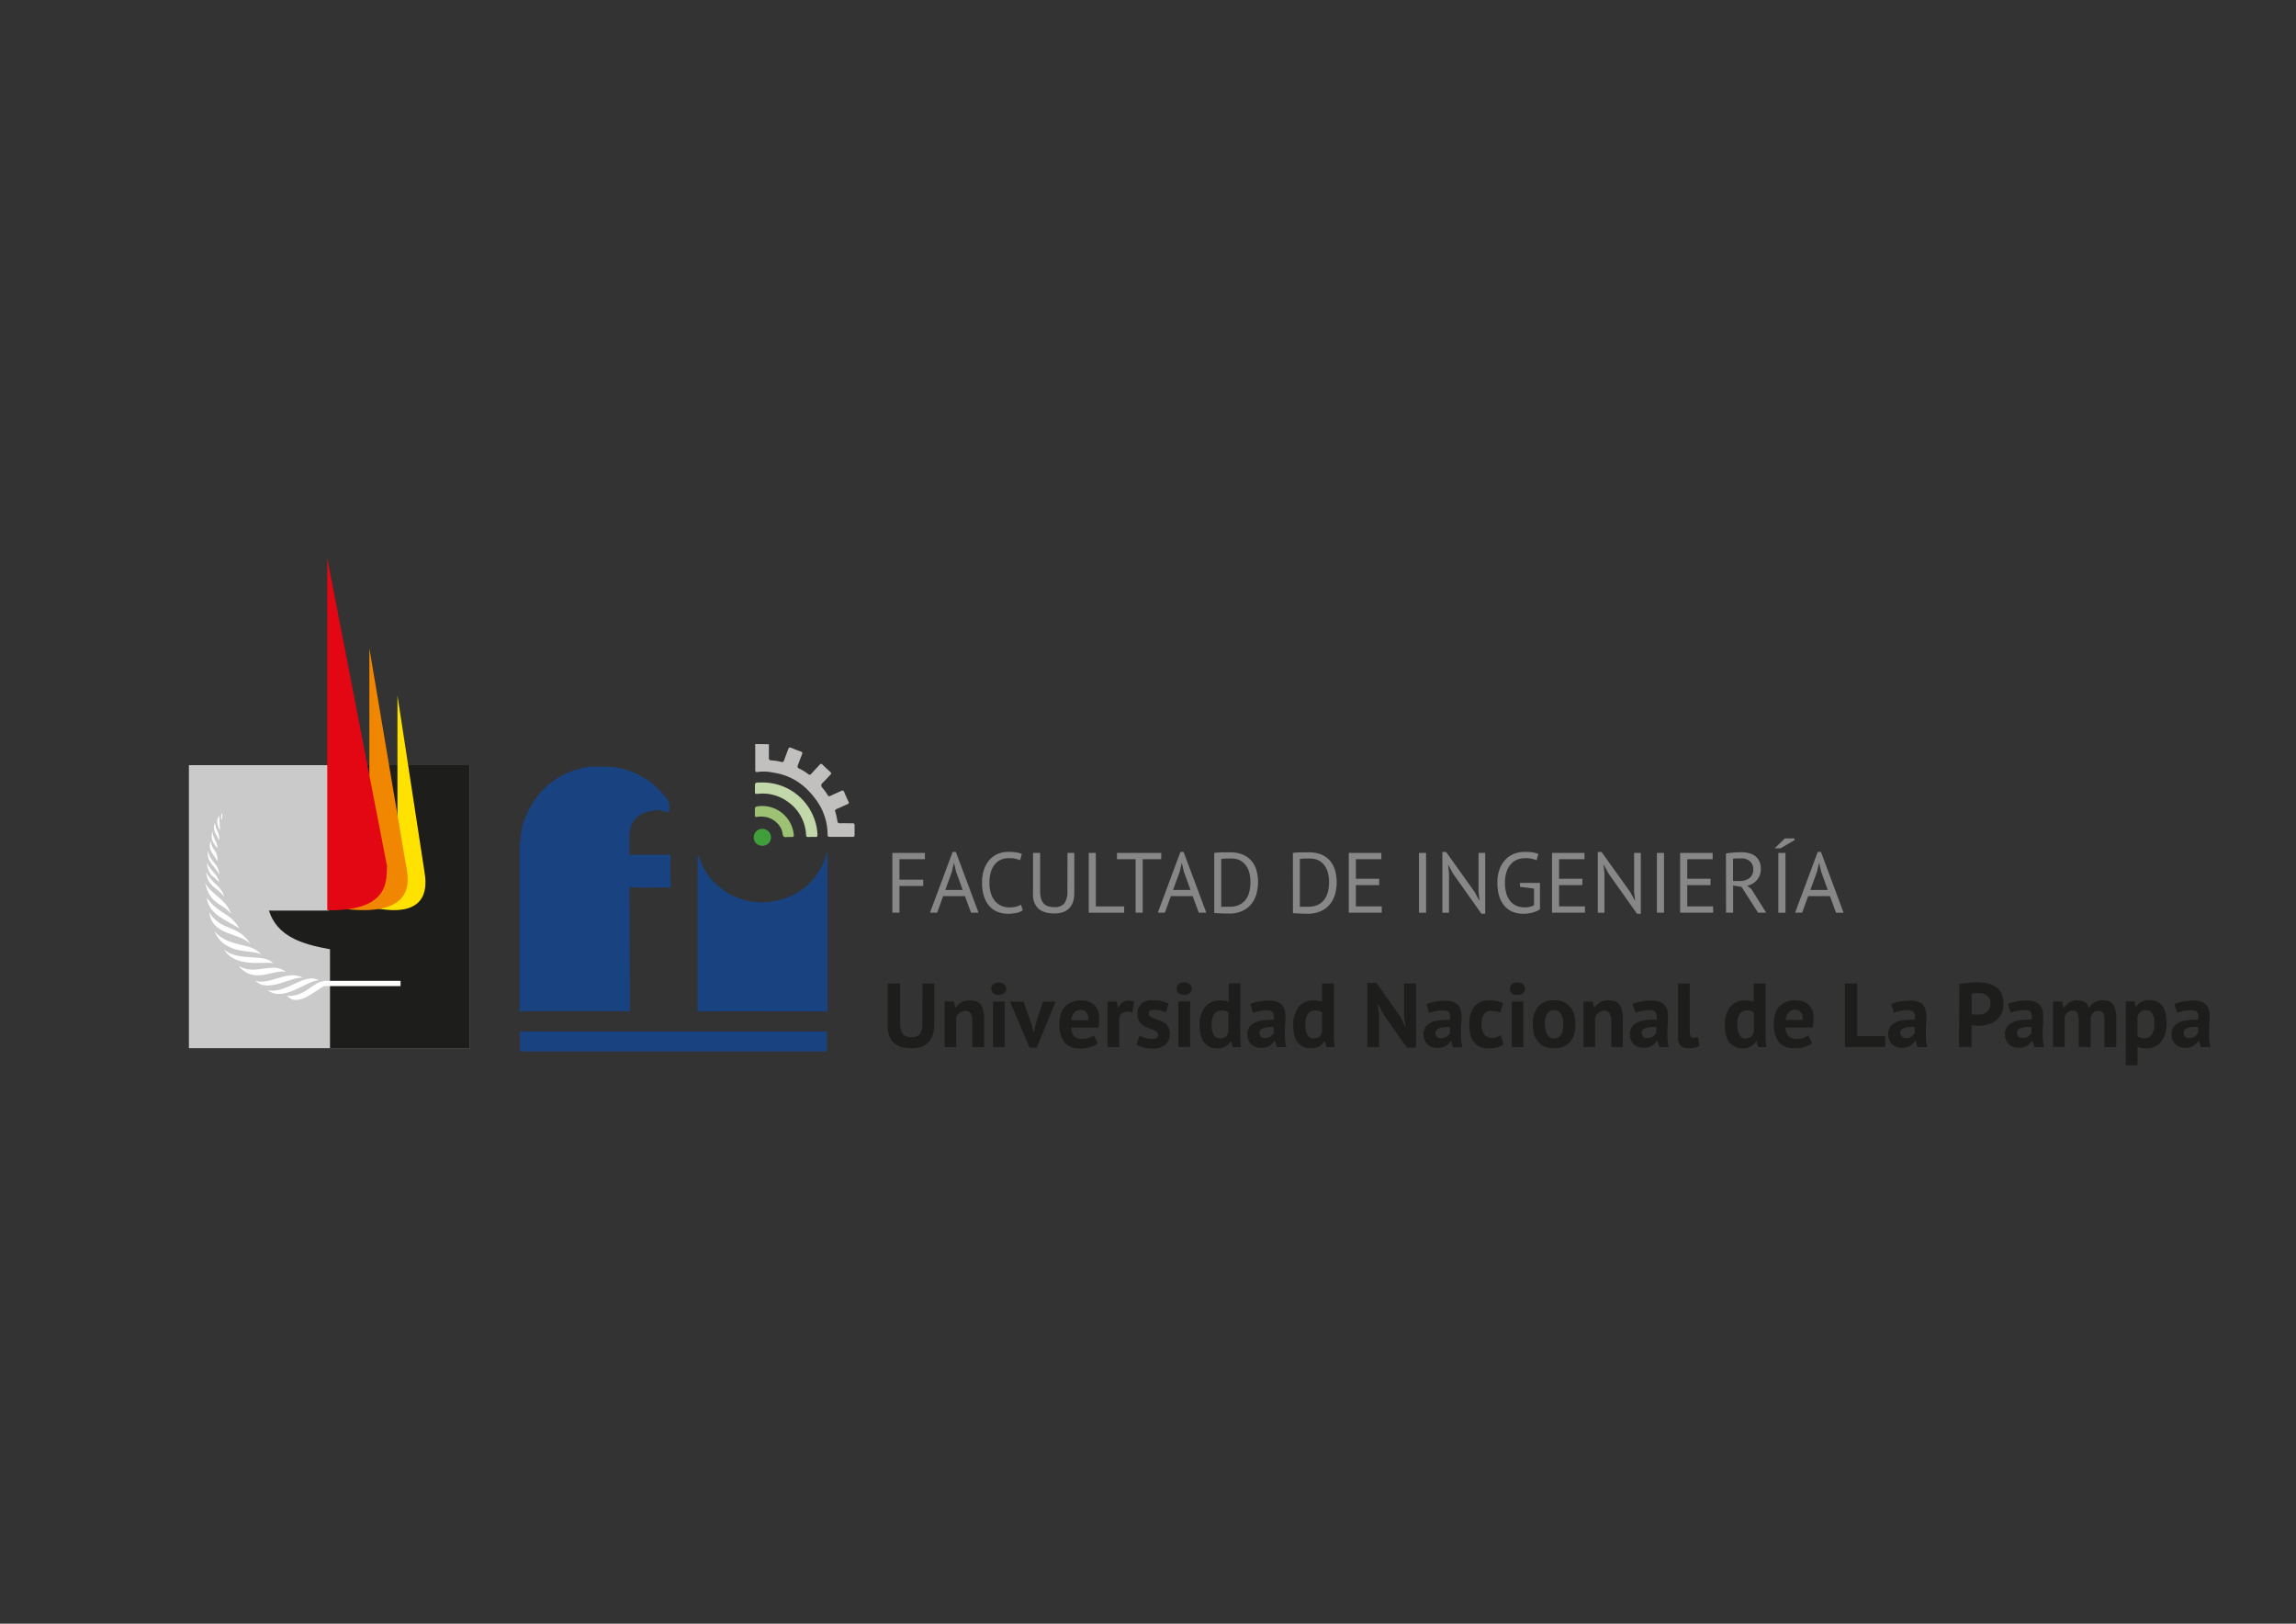 <svg id="Capa_1" data-name="Capa 1" xmlns="http://www.w3.org/2000/svg" viewBox="0 0 841.89 595.28"><rect x="0" y="0" width="841.89" height="595.28" fill="#333333" stroke="none"/><defs><style>.cls-1{fill:#cacaca;}.cls-2{fill:#1d1d1b;}.cls-3{fill:#ffe200;}.cls-4{fill:#fff;}.cls-5{fill:#f18600;}.cls-6{fill:#e30613;}.cls-7{fill:#878787;}.cls-8{fill:#c1c0be;}.cls-10,.cls-11,.cls-12,.cls-13,.cls-14,.cls-8,.cls-9{fill-rule:evenodd;}.cls-9{fill:#c2d8aa;}.cls-10{fill:#9ec274;}.cls-11{fill:#419f3b;}.cls-12{fill:#123c5f;}.cls-13{fill:#19417d;}.cls-14{fill:#194281;}</style></defs><title>UNLPam-facultades</title><rect class="cls-1" x="69.27" y="280.52" width="103.08" height="103.76"/><path class="cls-2" d="M120.55,280.52h51.79V384.28H121V348c-10.71-1.87-19.43-4.89-22.39-14.16h22Z"/><path class="cls-3" d="M145.74,255v53.24h-7.18v24.86c19.6,3.41,17.72-9.5,17.1-13.37Z"/><polygon class="cls-4" points="118.62 359.59 118.84 361.52 146.88 361.52 146.88 359.59 118.62 359.59"/><path class="cls-5" d="M135.43,237.63v46.64h-9.52v48.92c28.37,3.42,23.59-12.29,22.79-16.9Z"/><path class="cls-6" d="M120,204.69v129c24.33.51,21.37-12.68,21.94-16Z"/><path class="cls-4" d="M105.28,365.16c4.9,5.06,12.7-4.95,15.38-4,.23.06-.11-.9.06-1-5.3-2.16-7.52,5.35-15.44,4.95Z"/><path class="cls-4" d="M98.16,363.06c6,4.55,14.59-3.87,18.8-3.64-5.36-3.07-11.91,5-18.8,3.64Z"/><path class="cls-4" d="M93.66,359.59c4.61,4.66,13.33-1.71,17.44-1.14-5.93-3.07-11.74,2.79-17.44,1.14Z"/><path class="cls-4" d="M87.51,354.12c5.76,7,12.77,1,17.32,2.22-4.84-4.09-11,1.54-17.32-2.22Z"/><path class="cls-4" d="M82.21,348.15c4.1,6.88,14.65,4.21,17.95,5-3.13-3.75-12.65-.45-17.95-5Z"/><path class="cls-4" d="M78.67,341.5c4.1,9.27,14.64,6.26,17.21,8.59-3.64-4.89-11.51-2.33-17.21-8.59Z"/><path class="cls-4" d="M76.74,334.5c1.14,8.65,10.83,7.23,15.16,11.61-4.67-7.4-10.65-4.44-15.16-11.61Z"/><path class="cls-4" d="M75.82,329.15c.74,6.48,8.32,8.59,12,11.32-3.53-6.14-7.07-4.78-12-11.32Z"/><path class="cls-4" d="M75.14,323.47c1.94,8.65,6.67,7.51,9.57,11.61-1.76-5.63-7.75-7.34-9.57-11.61Z"/><path class="cls-4" d="M75.54,319.71c.8,5.46,3.36,5.06,6.67,9-1.31-4.32-3.87-4-6.67-9Z"/><path class="cls-4" d="M75.77,316.3c.8,5.07,2.56,4.78,4.67,7.17-1.08-3.53-2.22-2.9-4.67-7.17Z"/><path class="cls-4" d="M76.23,311.86c-.46,4.43,2,4.78,4.21,8.81-.57-4.78-3.13-4-4.21-8.81Z"/><path class="cls-4" d="M77.2,308.4c-1,3.47,1.14,4.66,2.56,7.39.11-4.38-1.76-3.36-2.56-7.39Z"/><path class="cls-4" d="M77.88,304.7c-.86,3.24.57,4.72,1.88,6.31,0-2.45-1.65-3.3-1.88-6.31Z"/><path class="cls-4" d="M78.79,301.57c-1.14,3.3.74,4,1.54,6.65.46-2.79-1.42-4.15-1.54-6.65Z"/><path class="cls-4" d="M81.52,297.87a3.89,3.89,0,0,0-.34,2.73c.57-.91.29-1.94.34-2.73Z"/><path class="cls-4" d="M80.5,299.06c-1.59,1.65-.63,3.7.06,5.35.34-1.88-.4-2.9-.06-5.35Z"/><path class="cls-7" d="M327.21,312.69h11.93V315h-9.33v7.49h8.71v2.32h-8.71v9.8h-2.6Z"/><path class="cls-7" d="M353.82,328.54h-8l-2.18,6.07H341l8.3-22.27h1.19l8.33,22.27h-2.76Zm-7.2-2.26H353l-2.43-6.67-.78-3.32h0l-.78,3.38Z"/><path class="cls-7" d="M375,333.71a5.66,5.66,0,0,1-2.38,1,16.3,16.3,0,0,1-3.07.28,10.07,10.07,0,0,1-3.7-.67,8,8,0,0,1-3-2.05,9.89,9.89,0,0,1-2-3.52,15.37,15.37,0,0,1-.75-5.09,14.48,14.48,0,0,1,.83-5.22,9.88,9.88,0,0,1,2.19-3.51,8.51,8.51,0,0,1,3.06-2,10,10,0,0,1,3.44-.62,18.61,18.61,0,0,1,3.07.2,9.92,9.92,0,0,1,2,.54l-.63,2.32a9.84,9.84,0,0,0-4.29-.75,7.19,7.19,0,0,0-2.54.47,5.9,5.9,0,0,0-2.24,1.54,7.73,7.73,0,0,0-1.58,2.79,13.07,13.07,0,0,0-.6,4.23,12.49,12.49,0,0,0,.56,3.95,8.12,8.12,0,0,0,1.55,2.82,6.33,6.33,0,0,0,2.32,1.69,7.34,7.34,0,0,0,2.9.56,9.61,9.61,0,0,0,2.46-.28,6.87,6.87,0,0,0,1.77-.72Z"/><path class="cls-7" d="M391.42,312.69h2.51v14.63a10.28,10.28,0,0,1-.51,3.41,6.17,6.17,0,0,1-1.47,2.36,5.9,5.9,0,0,1-2.3,1.36,9.49,9.49,0,0,1-3,.44q-3.89,0-5.86-1.75a6.76,6.76,0,0,1-2-5.33V312.69h2.6V326.6a10.39,10.39,0,0,0,.33,2.8,4.52,4.52,0,0,0,1,1.85,3.76,3.76,0,0,0,1.64,1,7.62,7.62,0,0,0,2.3.31,4.35,4.35,0,0,0,3.63-1.39,7.49,7.49,0,0,0,1.1-4.59Z"/><path class="cls-7" d="M412.22,334.62h-13V312.69h2.6V332.3h10.37Z"/><path class="cls-7" d="M425.78,315H419v19.61h-2.6V315h-6.83v-2.32h16.26Z"/><path class="cls-7" d="M437.32,328.54h-8l-2.18,6.07h-2.6l8.3-22.27H434l8.33,22.27h-2.76Zm-7.2-2.26h6.42l-2.43-6.67-.78-3.32h0l-.78,3.38Z"/><path class="cls-7" d="M445.24,312.69c.4-.06.84-.11,1.33-.14s1-.05,1.54-.06l1.57,0h1.43a11.63,11.63,0,0,1,4.56.81,8.49,8.49,0,0,1,3.18,2.27A9.46,9.46,0,0,1,460.7,319a16.34,16.34,0,0,1,0,8.75,10.24,10.24,0,0,1-1.83,3.63,9,9,0,0,1-3.26,2.54,11.24,11.24,0,0,1-4.85,1h-1.3l-1.65-.06-1.57-.08a7.08,7.08,0,0,1-1-.09Zm5.92,2.07h-.89c-.32,0-.64,0-1,0l-.86.06-.61.07v17.54a4.46,4.46,0,0,0,.6,0l.91,0,.91,0h.59a8.13,8.13,0,0,0,3.68-.75,6.38,6.38,0,0,0,2.38-2,8.19,8.19,0,0,0,1.27-2.92,15.07,15.07,0,0,0,.37-3.39,14.1,14.1,0,0,0-.34-3.09,8,8,0,0,0-1.19-2.8,6.53,6.53,0,0,0-2.27-2.05A7.25,7.25,0,0,0,451.16,314.76Z"/><path class="cls-7" d="M474.08,312.69c.4-.06.84-.11,1.33-.14s1-.05,1.54-.06l1.56,0h1.43a11.63,11.63,0,0,1,4.56.81,8.45,8.45,0,0,1,3.18,2.27,9.48,9.48,0,0,1,1.86,3.49,16.41,16.41,0,0,1,0,8.75,10.22,10.22,0,0,1-1.83,3.63,9,9,0,0,1-3.26,2.54,11.26,11.26,0,0,1-4.85,1h-1.3l-1.65-.06-1.56-.08a7.16,7.16,0,0,1-1-.09Zm5.92,2.07h-.9c-.32,0-.64,0-1,0l-.86.06-.61.07v17.54a4.53,4.53,0,0,0,.6,0l.9,0,.91,0h.59a8.15,8.15,0,0,0,3.68-.75,6.34,6.34,0,0,0,2.38-2,8.17,8.17,0,0,0,1.27-2.92,15.13,15.13,0,0,0,.38-3.39,13.93,13.93,0,0,0-.35-3.09,8,8,0,0,0-1.19-2.8,6.55,6.55,0,0,0-2.27-2.05A7.26,7.26,0,0,0,480,314.76Z"/><path class="cls-7" d="M494.57,312.69h11.94V315h-9.34v7.17h8.55v2.32h-8.55v7.8h9.49v2.32H494.57Z"/><path class="cls-7" d="M520.31,312.69h2.6v21.92h-2.6Z"/><path class="cls-7" d="M532.78,320.27l-1.69-3.16H531l.32,3.16v14.35h-2.44V312.35h1.38L540.71,327l1.63,3h.16l-.35-3V312.69h2.44V335h-1.38Z"/><path class="cls-7" d="M557.31,323.69h7.36v9.65a6.41,6.41,0,0,1-1.2.69,10.39,10.39,0,0,1-1.5.53,12.93,12.93,0,0,1-1.66.33,13.78,13.78,0,0,1-1.68.11,10.69,10.69,0,0,1-3.85-.67,7.92,7.92,0,0,1-3-2.07,9.76,9.76,0,0,1-2-3.54,15.93,15.93,0,0,1-.72-5.06,13.71,13.71,0,0,1,.88-5.2,10,10,0,0,1,2.28-3.52,8.82,8.82,0,0,1,3.17-2,10.47,10.47,0,0,1,3.51-.62,19.12,19.12,0,0,1,3.1.2,9.87,9.87,0,0,1,2.07.54l-.65,2.32a9.87,9.87,0,0,0-4.29-.75,7.85,7.85,0,0,0-2.61.45,6,6,0,0,0-2.33,1.52,8,8,0,0,0-1.69,2.79,11.9,11.9,0,0,0-.66,4.26,13.51,13.51,0,0,0,.53,4,7.9,7.9,0,0,0,1.49,2.8,5.89,5.89,0,0,0,2.29,1.66,7.69,7.69,0,0,0,2.93.55,6.88,6.88,0,0,0,3.41-.79v-6.11l-5.11-.63Z"/><path class="cls-7" d="M569.09,312.69H581V315h-9.33v7.17h8.55v2.32h-8.55v7.8h9.49v2.32H569.09Z"/><path class="cls-7" d="M589.82,320.27l-1.69-3.16H588l.32,3.16v14.35h-2.45V312.35h1.38L597.75,327l1.63,3h.16l-.35-3V312.69h2.45V335h-1.38Z"/><path class="cls-7" d="M607.55,312.69h2.6v21.92h-2.6Z"/><path class="cls-7" d="M616.07,312.69H628V315h-9.33v7.17h8.55v2.32h-8.55v7.8h9.49v2.32H616.07Z"/><path class="cls-7" d="M632.86,312.91c.79-.14,1.71-.26,2.74-.34s2-.12,2.84-.12a11.62,11.62,0,0,1,2.74.31,6.38,6.38,0,0,1,2.29,1,5.23,5.23,0,0,1,1.58,1.88,6.12,6.12,0,0,1,.6,2.82,6.05,6.05,0,0,1-1.41,4.17,6.81,6.81,0,0,1-3.57,2.13l1.5,1.16,5.45,8.67h-3l-6.05-9.46-3.07-.47v9.93h-2.6Zm5.64,1.79h-.84c-.29,0-.58,0-.85,0l-.77.06a3.5,3.5,0,0,0-.58.09V323h2.44a5.75,5.75,0,0,0,3.57-1.07,3.88,3.88,0,0,0,1.41-3.32,3.67,3.67,0,0,0-1.16-2.79A4.51,4.51,0,0,0,638.5,314.7Z"/><path class="cls-7" d="M654.47,307.37H658V308l-5.11,3h-2.16Zm-2.38,5.33h2.6v21.92h-2.6Z"/><path class="cls-7" d="M671,328.54h-8l-2.18,6.07h-2.6l8.3-22.27h1.19L676,334.62h-2.76Zm-7.2-2.26h6.42l-2.43-6.67-.78-3.32h0l-.78,3.38Z"/><path class="cls-2" d="M338.24,360.56h4.33v15.1a10.94,10.94,0,0,1-.61,3.9,7.37,7.37,0,0,1-1.65,2.68,6.74,6.74,0,0,1-2.63,1.59,11.29,11.29,0,0,1-3.3.48c-5.92,0-8.85-2.68-8.85-8.1V360.56h4.52V375.3a8.14,8.14,0,0,0,.31,2.31,3.2,3.2,0,0,0,.73,1.53,2.89,2.89,0,0,0,1.34.85,5.71,5.71,0,0,0,1.83.24,3.64,3.64,0,0,0,3.05-1.15,6.16,6.16,0,0,0,.91-3.78Zm18.25,23.33v-9.44a5.61,5.61,0,0,0-.55-2.93,2.3,2.3,0,0,0-2-.91,3.18,3.18,0,0,0-2.08.73,3.71,3.71,0,0,0-1.22,1.77v10.78h-4.27V367.19h3.42l.49,2.25h.12a6.71,6.71,0,0,1,2-1.89,6,6,0,0,1,3.29-.79,7.49,7.49,0,0,1,2.14.31,3.94,3.94,0,0,1,1.65,1.1,5,5,0,0,1,1,2.13,12.13,12.13,0,0,1,.37,3.23v10.36Zm7.62-16.69h4.33v16.69h-4.33Zm-.61-4.69a2.26,2.26,0,0,1,.67-1.65,3.35,3.35,0,0,1,4,0,2.1,2.1,0,0,1,0,3.29,3.6,3.6,0,0,1-4,0,2.25,2.25,0,0,1-.67-1.64ZM378.39,376l.61,2.56h.12l.49-2.62,2.81-8.72h4.64l-6.9,16.88h-2.63l-7.2-16.88h5Zm24.16,6.52a8.41,8.41,0,0,1-2.75,1.34,11.47,11.47,0,0,1-3.6.55c-2.68,0-4.64-.8-5.92-2.32a10.48,10.48,0,0,1-1.83-6.52c0-2.93.67-5.12,2.08-6.58a7.74,7.74,0,0,1,5.86-2.19,11.17,11.17,0,0,1,2.5.31,6.12,6.12,0,0,1,2.07,1.1,5.28,5.28,0,0,1,1.52,2.07,8.45,8.45,0,0,1,.55,3.23A14,14,0,0,1,403,375c-.06.55-.12,1.1-.25,1.71h-9.95a5.16,5.16,0,0,0,1,3.17,4.3,4.3,0,0,0,3.17,1,6.21,6.21,0,0,0,2.44-.42,5.05,5.05,0,0,0,1.65-.85Zm-6.23-12.25a3,3,0,0,0-2.5,1,5.26,5.26,0,0,0-1,2.74H399a3.72,3.72,0,0,0-.55-2.74,2.34,2.34,0,0,0-2.14-1Zm18.92,1a5.36,5.36,0,0,0-1.83-.36,3.25,3.25,0,0,0-2,.6,3,3,0,0,0-1,1.59v10.78H406.1V367.19h3.36l.49,2.25h.13a5.66,5.66,0,0,1,1.52-1.95,4.11,4.11,0,0,1,2.26-.67,6.2,6.2,0,0,1,2,.36Zm9.34,8a1.39,1.39,0,0,0-.55-1.1,9.71,9.71,0,0,0-1.41-.73c-.55-.18-1.16-.43-1.77-.67a6.68,6.68,0,0,1-1.83-1,5.05,5.05,0,0,1-1.4-1.58,4.82,4.82,0,0,1-.55-2.44,5,5,0,0,1,1.4-3.77,6.26,6.26,0,0,1,4.27-1.28,14.11,14.11,0,0,1,3.36.37,15.07,15.07,0,0,1,2.44.92l-1,3.16a16.28,16.28,0,0,0-2-.67,9.77,9.77,0,0,0-2.32-.3c-1.28,0-2,.49-2,1.46a1.11,1.11,0,0,0,.55,1,14.28,14.28,0,0,0,1.41.73c.55.19,1.16.43,1.83.68A8.42,8.42,0,0,1,427,375a5.63,5.63,0,0,1,1.4,1.52,5,5,0,0,1,.55,2.44,5.15,5.15,0,0,1-1.59,4,7.05,7.05,0,0,1-4.82,1.46,11,11,0,0,1-3.29-.43,8.71,8.71,0,0,1-2.5-1.1l1.16-3.23a8.82,8.82,0,0,0,2,.85,7.63,7.63,0,0,0,2.62.42,2.87,2.87,0,0,0,1.53-.36,1.38,1.38,0,0,0,.55-1.22Zm7.5-12.12h4.33v16.69h-4.33Zm-.61-4.69a2.09,2.09,0,0,1,.73-1.65,2.46,2.46,0,0,1,2-.67,2.69,2.69,0,0,1,2,.67,2.1,2.1,0,0,1,0,3.29,2.91,2.91,0,0,1-2,.62,2.66,2.66,0,0,1-2-.62,2.08,2.08,0,0,1-.73-1.64ZM454.79,378v2.81a20.31,20.31,0,0,0,.31,3.1H452l-.55-2.19h-.18a4.35,4.35,0,0,1-1.89,1.89,5.47,5.47,0,0,1-2.93.74,5.87,5.87,0,0,1-4.82-2.07c-1.16-1.34-1.77-3.53-1.77-6.46a10.25,10.25,0,0,1,2-6.64,6.83,6.83,0,0,1,5.62-2.38,6.53,6.53,0,0,1,1.71.13,5,5,0,0,1,1.34.37v-6.76h4.33Zm-7.38,2.69a3.3,3.3,0,0,0,2-.61,3.35,3.35,0,0,0,1-1.82v-7.07a3.58,3.58,0,0,0-1-.54,4.67,4.67,0,0,0-1.46-.18,3.29,3.29,0,0,0-2.75,1.22,7.48,7.48,0,0,0-.92,4.27,6.26,6.26,0,0,0,.79,3.41,2.45,2.45,0,0,0,2.32,1.35Zm11-12.55a13.79,13.79,0,0,1,3.11-.92,19.56,19.56,0,0,1,3.84-.36,7.53,7.53,0,0,1,2.87.43,3.91,3.91,0,0,1,1.83,1.15,4.5,4.5,0,0,1,1,1.83,10.07,10.07,0,0,1,.3,2.44c0,1-.06,1.95-.13,2.92s-.12,2-.12,2.92.06,1.89.12,2.8a8.7,8.7,0,0,0,.49,2.56h-3.54l-.67-2.31h-.18a5.75,5.75,0,0,1-1.83,1.83,5.83,5.83,0,0,1-3.06.73,5.68,5.68,0,0,1-2.07-.36,4.62,4.62,0,0,1-1.59-1,4.93,4.93,0,0,1-1.4-3.54,5,5,0,0,1,.67-2.62,5.86,5.86,0,0,1,2-1.71,9,9,0,0,1,3-.85,20.6,20.6,0,0,1,4-.19,4.38,4.38,0,0,0-.25-2.68c-.37-.55-1.1-.79-2.25-.79a13.64,13.64,0,0,0-2.69.24,12.9,12.9,0,0,0-2.38.67Zm5.49,12.43a3.24,3.24,0,0,0,2-.55,4.31,4.31,0,0,0,1.16-1.27v-2.19a10.46,10.46,0,0,0-2,0,6.69,6.69,0,0,0-1.65.31,2.41,2.41,0,0,0-1.16.67,1.48,1.48,0,0,0-.43,1.1,2,2,0,0,0,.55,1.46,2.27,2.27,0,0,0,1.53.49ZM489.09,378c0,.92,0,1.89.06,2.81a20.4,20.4,0,0,0,.31,3.1h-3.11l-.61-2.19h-.12a4.73,4.73,0,0,1-1.89,1.89,5.79,5.79,0,0,1-2.93.74,6,6,0,0,1-4.88-2.07c-1.16-1.34-1.71-3.53-1.71-6.46a10.25,10.25,0,0,1,1.95-6.64,6.77,6.77,0,0,1,5.62-2.38,7,7,0,0,1,1.71.13,4.67,4.67,0,0,1,1.28.37v-6.76h4.33Zm-7.32,2.69a2.74,2.74,0,0,0,3-2.44v-7.07a3.25,3.25,0,0,0-1-.54,5.2,5.2,0,0,0-1.46-.18,3.28,3.28,0,0,0-2.75,1.22,7.47,7.47,0,0,0-.92,4.27,6.93,6.93,0,0,0,.73,3.41,2.48,2.48,0,0,0,2.38,1.35Zm25.38-9-1.83-3.65h-.18l.55,3.65v12.18h-4.33V360.37h3.36l8.78,12.43,1.72,3.59h.18l-.54-3.59V360.56h4.33v23.51h-3.3ZM523,368.17a14.29,14.29,0,0,1,3.17-.92,18.91,18.91,0,0,1,3.78-.36,7.52,7.52,0,0,1,2.87.43,4.46,4.46,0,0,1,1.89,1.15,5.24,5.24,0,0,1,.92,1.83,10.08,10.08,0,0,1,.3,2.44c0,1-.06,1.95-.12,2.92s-.06,2-.12,2.92.06,1.89.12,2.8a11.51,11.51,0,0,0,.49,2.56h-3.54l-.67-2.31h-.18a5.72,5.72,0,0,1-1.83,1.83,6.46,6.46,0,0,1-5.13.37,4.62,4.62,0,0,1-1.59-1,5,5,0,0,1-1.4-3.54,5,5,0,0,1,.67-2.62,5.88,5.88,0,0,1,1.95-1.71,9,9,0,0,1,3.05-.85,20.52,20.52,0,0,1,4-.19,4.4,4.4,0,0,0-.24-2.68c-.31-.55-1.1-.79-2.2-.79a13.83,13.83,0,0,0-2.75.24,12.87,12.87,0,0,0-2.38.67Zm5.49,12.43a3.25,3.25,0,0,0,2-.55,4.36,4.36,0,0,0,1.16-1.27v-2.19a9.79,9.79,0,0,0-2,0,6.65,6.65,0,0,0-1.71.31,2.43,2.43,0,0,0-1.16.67,1.47,1.47,0,0,0-.43,1.1,2,2,0,0,0,.55,1.46,2.25,2.25,0,0,0,1.52.49Zm22.82,2.25a5.94,5.94,0,0,1-2.44,1.15,11.06,11.06,0,0,1-2.86.37,7.91,7.91,0,0,1-3.36-.61,5.23,5.23,0,0,1-2.26-1.83,7.21,7.21,0,0,1-1.28-2.74,16.81,16.81,0,0,1-.36-3.66,10.24,10.24,0,0,1,1.89-6.52,6.75,6.75,0,0,1,5.49-2.26,10.4,10.4,0,0,1,3,.31,7.76,7.76,0,0,1,2,.73l-1,3.53a9,9,0,0,0-1.53-.54,7.11,7.11,0,0,0-1.71-.19,3.23,3.23,0,0,0-2.74,1.16,6.23,6.23,0,0,0-.92,3.78,6.89,6.89,0,0,0,.24,2,4.5,4.5,0,0,0,.67,1.59,3.39,3.39,0,0,0,1.22,1,4,4,0,0,0,1.77.36,4.17,4.17,0,0,0,1.83-.31,4.63,4.63,0,0,0,1.34-.67Zm3-15.66h4.27v16.69h-4.27Zm-.67-4.69a2.08,2.08,0,0,1,.73-1.65,2.56,2.56,0,0,1,2-.67,3,3,0,0,1,2.08.67,2.22,2.22,0,0,1,0,3.29,3.22,3.22,0,0,1-2.08.62,2.77,2.77,0,0,1-2-.62,2.07,2.07,0,0,1-.73-1.64Zm8.42,13a9.58,9.58,0,0,1,2-6.52,7.41,7.41,0,0,1,5.8-2.26,8.72,8.72,0,0,1,3.48.61,6.91,6.91,0,0,1,2.38,1.77,7.31,7.31,0,0,1,1.47,2.8,13.44,13.44,0,0,1,.48,3.59c0,2.86-.67,5.06-2.07,6.58a7.21,7.21,0,0,1-5.74,2.26,8.68,8.68,0,0,1-3.48-.61,6.45,6.45,0,0,1-2.38-1.83,6.63,6.63,0,0,1-1.47-2.74,11.48,11.48,0,0,1-.49-3.66Zm4.46,0a11,11,0,0,0,.18,2.07,4.87,4.87,0,0,0,.61,1.65,3.63,3.63,0,0,0,1,1.1,3,3,0,0,0,1.53.37,2.88,2.88,0,0,0,2.5-1.22,7.29,7.29,0,0,0,.85-4,7.49,7.49,0,0,0-.79-3.72,2.68,2.68,0,0,0-2.56-1.4,3,3,0,0,0-2.5,1.22,6.53,6.53,0,0,0-.85,3.91Zm24.28,8.34v-9.44a5,5,0,0,0-.61-2.93,2.12,2.12,0,0,0-2-.91,3.05,3.05,0,0,0-2.07.73,3.69,3.69,0,0,0-1.22,1.77v10.78h-4.27V367.19H584l.49,2.25h.12a6.69,6.69,0,0,1,2-1.89,5.91,5.91,0,0,1,3.23-.79,7.6,7.6,0,0,1,2.2.31,3.89,3.89,0,0,1,1.65,1.1,5,5,0,0,1,1,2.13,12,12,0,0,1,.37,3.23v10.36Zm7.81-15.72a14.31,14.31,0,0,1,3.17-.92,19.42,19.42,0,0,1,3.79-.36,8.07,8.07,0,0,1,2.93.43,4.6,4.6,0,0,1,1.83,1.15,5.35,5.35,0,0,1,1,1.83,10,10,0,0,1,.25,2.44c0,1,0,1.95-.06,2.92s-.12,2-.12,2.92,0,1.89.06,2.8a11.14,11.14,0,0,0,.49,2.56h-3.48l-.73-2.31h-.18a5.71,5.71,0,0,1-1.83,1.83,5.58,5.58,0,0,1-3,.73,5.78,5.78,0,0,1-2.13-.36,4.62,4.62,0,0,1-1.59-1,4.72,4.72,0,0,1-1-1.58,4.8,4.8,0,0,1-.37-2,4.56,4.56,0,0,1,.73-2.62,5.38,5.38,0,0,1,2-1.71,8.61,8.61,0,0,1,3-.85,20.36,20.36,0,0,1,4-.19,4.32,4.32,0,0,0-.31-2.68c-.3-.55-1-.79-2.2-.79a14.64,14.64,0,0,0-2.74.24,12.83,12.83,0,0,0-2.38.67Zm5.49,12.43a3.57,3.57,0,0,0,2.07-.55,5.17,5.17,0,0,0,1.1-1.27v-2.19a9.8,9.8,0,0,0-2,0,6.6,6.6,0,0,0-1.71.31,2.43,2.43,0,0,0-1.16.67,1.76,1.76,0,0,0-.43,1.1,2,2,0,0,0,.55,1.46,2.27,2.27,0,0,0,1.53.49Zm15.5-2.31a3.83,3.83,0,0,0,.31,1.7,1,1,0,0,0,1,.55,3.29,3.29,0,0,0,.79-.06,3.68,3.68,0,0,0,.91-.3l.49,3.41a8.51,8.51,0,0,1-1.65.55,9.38,9.38,0,0,1-2.26.24,4.45,4.45,0,0,1-2.87-.86,3.75,3.75,0,0,1-1-2.92v-20h4.27Zm27.83-.25v2.81c.06.91.12,1.95.3,3.1h-3.05l-.61-2.19h-.12a4.85,4.85,0,0,1-2,1.89,5.44,5.44,0,0,1-2.92.74,5.86,5.86,0,0,1-4.82-2.07c-1.16-1.34-1.71-3.53-1.71-6.46a10.26,10.26,0,0,1,1.89-6.64,6.88,6.88,0,0,1,5.68-2.38,6.27,6.27,0,0,1,1.65.13,4.51,4.51,0,0,1,1.34.37v-6.76h4.33Zm-7.32,2.69a3.27,3.27,0,0,0,2-.61,3.38,3.38,0,0,0,1-1.82v-7.07a3.59,3.59,0,0,0-1-.54,4.68,4.68,0,0,0-1.47-.18,3.08,3.08,0,0,0-2.68,1.22,7.5,7.5,0,0,0-.92,4.27,6.94,6.94,0,0,0,.73,3.41,2.48,2.48,0,0,0,2.38,1.35Zm24.35,1.77a8.08,8.08,0,0,1-2.69,1.34,12.15,12.15,0,0,1-3.66.55c-2.68,0-4.64-.8-5.86-2.32a10.49,10.49,0,0,1-1.83-6.52c0-2.93.68-5.12,2.08-6.58a7.73,7.73,0,0,1,5.86-2.19,10.61,10.61,0,0,1,2.44.31,6.4,6.4,0,0,1,2.14,1.1,6.83,6.83,0,0,1,1.53,2.07,8.45,8.45,0,0,1,.55,3.23,14.06,14.06,0,0,1-.12,1.52,9,9,0,0,1-.24,1.71h-9.95a4.83,4.83,0,0,0,1.1,3.17,4.32,4.32,0,0,0,3.18,1,6.21,6.21,0,0,0,2.44-.42,5.07,5.07,0,0,0,1.65-.85Zm-6.16-12.25a3.07,3.07,0,0,0-2.51,1,5.28,5.28,0,0,0-1,2.74h6.16a3.69,3.69,0,0,0-.55-2.74,2.33,2.33,0,0,0-2.13-1Zm33,13.64H676.49V360.56H681v19.31H691.2Zm2.13-15.72a14.31,14.31,0,0,1,3.17-.92,19.32,19.32,0,0,1,3.78-.36,8.05,8.05,0,0,1,2.92.43,4.6,4.6,0,0,1,1.83,1.15,5.21,5.21,0,0,1,.92,1.83,7.63,7.63,0,0,1,.31,2.44,22.76,22.76,0,0,1-.13,2.92c-.06,1-.06,2-.06,2.92a21.26,21.26,0,0,0,.06,2.8,11.08,11.08,0,0,0,.49,2.56H703.1l-.67-2.31h-.18a5.78,5.78,0,0,1-1.83,1.83,6.46,6.46,0,0,1-5.13.37,4.59,4.59,0,0,1-1.58-1,4.75,4.75,0,0,1-1-1.58,4.8,4.8,0,0,1-.37-2,5,5,0,0,1,.67-2.62,6.61,6.61,0,0,1,2-1.71,9,9,0,0,1,3.05-.85,20.56,20.56,0,0,1,4-.19,4,4,0,0,0-.24-2.68c-.31-.55-1.1-.79-2.2-.79a14.74,14.74,0,0,0-2.75.24,13,13,0,0,0-2.38.67Zm5.49,12.43a3.24,3.24,0,0,0,2-.55,4.37,4.37,0,0,0,1.16-1.27v-2.19a9.8,9.8,0,0,0-2,0,6.65,6.65,0,0,0-1.71.31,2.42,2.42,0,0,0-1.16.67,1.48,1.48,0,0,0-.43,1.1,2,2,0,0,0,.55,1.46,2.26,2.26,0,0,0,1.53.49Zm19.52-19.8a22.33,22.33,0,0,1,3.11-.42,30.48,30.48,0,0,1,3.29-.19,22.77,22.77,0,0,1,3.48.31,8.31,8.31,0,0,1,3.17,1.17,6.88,6.88,0,0,1,2.26,2.31,8.46,8.46,0,0,1,.85,4,8.71,8.71,0,0,1-.73,3.78,7.35,7.35,0,0,1-2.08,2.44,6.64,6.64,0,0,1-2.86,1.4,11.83,11.83,0,0,1-3.3.49H725c-.25,0-.49-.06-.73-.06a3.35,3.35,0,0,1-.79-.06,1.28,1.28,0,0,1-.55-.06v8h-4.58Zm6.78,3.35a7.39,7.39,0,0,0-1.23.06,3.86,3.86,0,0,0-1,.12v7.55c.06,0,.24.07.37.07a1.87,1.87,0,0,0,.61.06h1a15.74,15.74,0,0,0,1.77-.13,4.54,4.54,0,0,0,1.59-.67,3,3,0,0,0,1.1-1.22,4.26,4.26,0,0,0,.42-2.13,3.36,3.36,0,0,0-.42-1.83,3.07,3.07,0,0,0-1-1.1,3.15,3.15,0,0,0-1.47-.61,7.69,7.69,0,0,0-1.71-.19Zm11,4a14.36,14.36,0,0,1,3.18-.92,19.3,19.3,0,0,1,3.78-.36,8.08,8.08,0,0,1,2.93.43,4.62,4.62,0,0,1,1.83,1.15,5.21,5.21,0,0,1,1,1.83,9.83,9.83,0,0,1,.25,2.44c0,1,0,1.95-.06,2.92s-.12,2-.12,2.92,0,1.89.06,2.8a11.34,11.34,0,0,0,.49,2.56H746l-.74-2.31h-.12a6.7,6.7,0,0,1-1.89,1.83,5.43,5.43,0,0,1-3,.73,6,6,0,0,1-2.13-.36,5.27,5.27,0,0,1-1.59-1,4.81,4.81,0,0,1-1-1.58,4.92,4.92,0,0,1-.36-2,4.56,4.56,0,0,1,.73-2.62,5.35,5.35,0,0,1,2-1.71,8.64,8.64,0,0,1,3.05-.85,20.28,20.28,0,0,1,4-.19,4.3,4.3,0,0,0-.31-2.68c-.3-.55-1-.79-2.2-.79a14.68,14.68,0,0,0-2.75.24,12.84,12.84,0,0,0-2.38.67Zm5.49,12.43a3.54,3.54,0,0,0,2.07-.55,5,5,0,0,0,1.1-1.27v-2.19a9.83,9.83,0,0,0-2,0,7.2,7.2,0,0,0-1.71.31,2.42,2.42,0,0,0-1.16.67,1.75,1.75,0,0,0-.43,1.1,2,2,0,0,0,.55,1.46,2.38,2.38,0,0,0,1.53.49Zm20.5,3.29v-9.07a8.1,8.1,0,0,0-.43-3.23,1.76,1.76,0,0,0-1.77-1,2.49,2.49,0,0,0-1.83.61,3.66,3.66,0,0,0-1.1,1.59v11.09h-4.27V367.19h3.3l.55,2.25h.12a7.43,7.43,0,0,1,2-1.89,5,5,0,0,1,3-.79,4.81,4.81,0,0,1,2.63.61,4.13,4.13,0,0,1,1.59,2.19,6.39,6.39,0,0,1,1.95-2.07,5.42,5.42,0,0,1,2.87-.73,9,9,0,0,1,2.38.31,3.35,3.35,0,0,1,1.58,1.16,5.15,5.15,0,0,1,.92,2.19,18,18,0,0,1,.3,3.47v10h-4.33v-9.38a7.46,7.46,0,0,0-.42-2.92c-.25-.67-.86-1-1.83-1a2.69,2.69,0,0,0-1.83.61,3.82,3.82,0,0,0-1,1.77v10.91Zm17.27-16.69h3.17l.49,2h.12a5.19,5.19,0,0,1,2-1.83,6.06,6.06,0,0,1,2.87-.61,5.65,5.65,0,0,1,4.7,2c1,1.33,1.59,3.47,1.59,6.4a14.92,14.92,0,0,1-.49,3.89,9.54,9.54,0,0,1-1.53,2.93,6,6,0,0,1-2.38,1.83,7.69,7.69,0,0,1-3.24.61,13.48,13.48,0,0,1-1.71-.13,10.46,10.46,0,0,1-1.28-.49v6.82h-4.33Zm7.38,3.23a2.88,2.88,0,0,0-2,.61,3.93,3.93,0,0,0-1.1,1.95v6.95a2.93,2.93,0,0,0,1,.55,3.29,3.29,0,0,0,1.46.25,3.24,3.24,0,0,0,2.81-1.35,7.69,7.69,0,0,0,.92-4.33,6.58,6.58,0,0,0-.74-3.41,2.6,2.6,0,0,0-2.38-1.22Zm10.43-2.25a13.46,13.46,0,0,1,3.18-.92,18.93,18.93,0,0,1,3.78-.36,7.53,7.53,0,0,1,2.87.43,4.47,4.47,0,0,1,1.9,1.15,5.21,5.21,0,0,1,.91,1.83,9.84,9.84,0,0,1,.3,2.44c0,1-.06,1.95-.12,2.92s-.06,2-.12,2.92.06,1.89.12,2.8a11.09,11.09,0,0,0,.49,2.56H807l-.67-2.31h-.18a5.7,5.7,0,0,1-1.84,1.83,5.63,5.63,0,0,1-3,.73,5.69,5.69,0,0,1-2.08-.36,4.63,4.63,0,0,1-1.59-1,4.94,4.94,0,0,1-1.4-3.54,5.08,5.08,0,0,1,.67-2.62,6,6,0,0,1,2-1.71,9,9,0,0,1,3.05-.85,20.57,20.57,0,0,1,4-.19,4.4,4.4,0,0,0-.25-2.68,2.46,2.46,0,0,0-2.2-.79,13.83,13.83,0,0,0-2.75.24,12.92,12.92,0,0,0-2.38.67Zm5.5,12.43a3.26,3.26,0,0,0,2-.55,4.37,4.37,0,0,0,1.16-1.27v-2.19a10.43,10.43,0,0,0-2,0,6.62,6.62,0,0,0-1.65.31,2.41,2.41,0,0,0-1.16.67,1.49,1.49,0,0,0-.43,1.1,1.94,1.94,0,0,0,.55,1.46,2.24,2.24,0,0,0,1.52.49Z"/><path class="cls-8" d="M281.93,272.84c0,1.65,0,3.29,0,4.94,0,.68.25,1,.91,1a15.08,15.08,0,0,1,3.59.55c.58.16.9,0,1.1-.62.45-1.34,1-2.65,1.47-4,.23-.62.52-.82,1.18-.53,1.11.49,2.25.92,3.4,1.31.64.21.71.54.49,1.11-.51,1.28-1,2.59-1.49,3.87-.26.64-.19,1,.49,1.31a17.44,17.44,0,0,1,3.27,2,.74.74,0,0,0,1.17-.13c1-1.1,2-2.15,3-3.25.38-.42.65-.51,1.11-.05.9.91,1.85,1.78,2.81,2.63.42.37.43.67.06,1.05-.94,1-1.84,2-2.8,2.92a1.19,1.19,0,0,0-.09,1.92,18,18,0,0,1,1.84,2.56c.31.51.55.59,1.08.33,1.3-.63,2.64-1.18,3.95-1.8.54-.26.84-.16,1.07.4.5,1.18,1,2.36,1.58,3.5.29.59.07.81-.44,1-1.3.56-2.57,1.19-3.87,1.72-.54.22-.7.49-.54,1a22.91,22.91,0,0,1,.78,3.45c.08.57.36.82,1,.8,1.51-.05,3,0,4.55,0,.54,0,.77.16.75.73,0,1.18,0,2.37,0,3.56,0,.52-.2.68-.7.68-2.8,0-5.6,0-8.4,0-.61,0-.79-.22-.79-.81a21.48,21.48,0,0,0-4.31-12.87c-3.9-5.4-9-8.92-15.74-9.89a16.51,16.51,0,0,0-5.58-.22c-.59.12-.91,0-.9-.76,0-3.16,0-6.32,0-9.48Z"/><path class="cls-9" d="M279.74,286.87a20.18,20.18,0,0,1,19,13.76,18.73,18.73,0,0,1,1,5.3c0,.65-.12,1-.86.92s-1.71,0-2.57,0c-.48,0-.7-.14-.73-.66a15.69,15.69,0,0,0-6.8-12.31A15.49,15.49,0,0,0,278.26,291c-1.63.12-1.43.14-1.44-1.37v-1.19c0-1.47.06-1.53,1.54-1.57C278.82,286.86,279.28,286.87,279.74,286.87Z"/><path class="cls-10" d="M289,306.86a3.37,3.37,0,0,0-.5,0c-1,.17-1.42-.14-1.56-1.3-.35-3-3.34-5.68-6.44-6.07a10.15,10.15,0,0,0-2.95,0c-.57.09-.78-.12-.75-.69,0-.72,0-1.45,0-2.17s.31-.9.92-1A11.64,11.64,0,0,1,291,305.51c.16,1.31.13,1.36-1.15,1.35Z"/><path class="cls-11" d="M279.46,310.06a3,3,0,0,1-3.07-3,3.1,3.1,0,0,1,3.15-3.2,3.16,3.16,0,0,1,3.16,3.13A3.07,3.07,0,0,1,279.46,310.06Z"/><path class="cls-12" d="M223.62,282.13h-6.53A22.15,22.15,0,0,1,223.62,282.13Z"/><path class="cls-12" d="M239.72,297.18a4.31,4.31,0,0,1,3.44.15l-.08,0-.07,0-.34-.13Z"/><path class="cls-13" d="M242.67,297.19l.34.13A.27.27,0,0,1,242.67,297.19Z"/><path class="cls-14" d="M245.83,313.56c-.14-.35-.44-.2-.68-.2H230.82c0-2-.07-4.06-.06-6.1a12.78,12.78,0,0,1,.42-3.55,8.09,8.09,0,0,1,5.92-6c.81-.23,1.65-.37,2.47-.56a4.31,4.31,0,0,1,3.44.15c.61.44,1.46,0,2.06.6a.22.22,0,0,0,.34-.22c-.15-1.4.41-2.86-.5-4.21a27.73,27.73,0,0,0-10.71-9.36,27.08,27.08,0,0,0-10.72-3h-6.53a8.28,8.28,0,0,0-1.08,0c-10.41,1.76-17.94,7.38-22.51,16.9a24.87,24.87,0,0,0-2.47,9.56c0,.18,0,.36,0,.53l-.2.85h-.17v61.78h40.47l-.18-44.41a1.9,1.9,0,0,1,0-.69c.07-.26.21-.39.56-.37,4.66.29,9.32.06,14,.14.43,0,.57-.16.57-.58C245.87,321.11,245.85,317.33,245.83,313.56Z"/><path class="cls-14" d="M303.43,370.79s0-42.46,0-56.46v-1.61a1.19,1.19,0,0,0-.52,1c-3.29,9.62-10,15.14-20,16.85a25,25,0,0,1-16.17-3.23,34.34,34.34,0,0,1-5.35-4.36,25.25,25.25,0,0,1-4.83-8.05c-.12-.35-.05-1-.61-.93-.33.06-.16.69-.16,1.06,0,13.64,0,55.71,0,55.71Z"/><path class="cls-14" d="M302.29,378.15H191.79c-.35,0-.73-.11-1,.21h-.15v6.92h.21a.55.55,0,0,1,.18.06c.25.23.56.14.85.14H302.34c.31,0,.67.14.92-.19q0-3.45,0-6.9C303,377.93,302.61,378.15,302.29,378.15Z"/></svg>